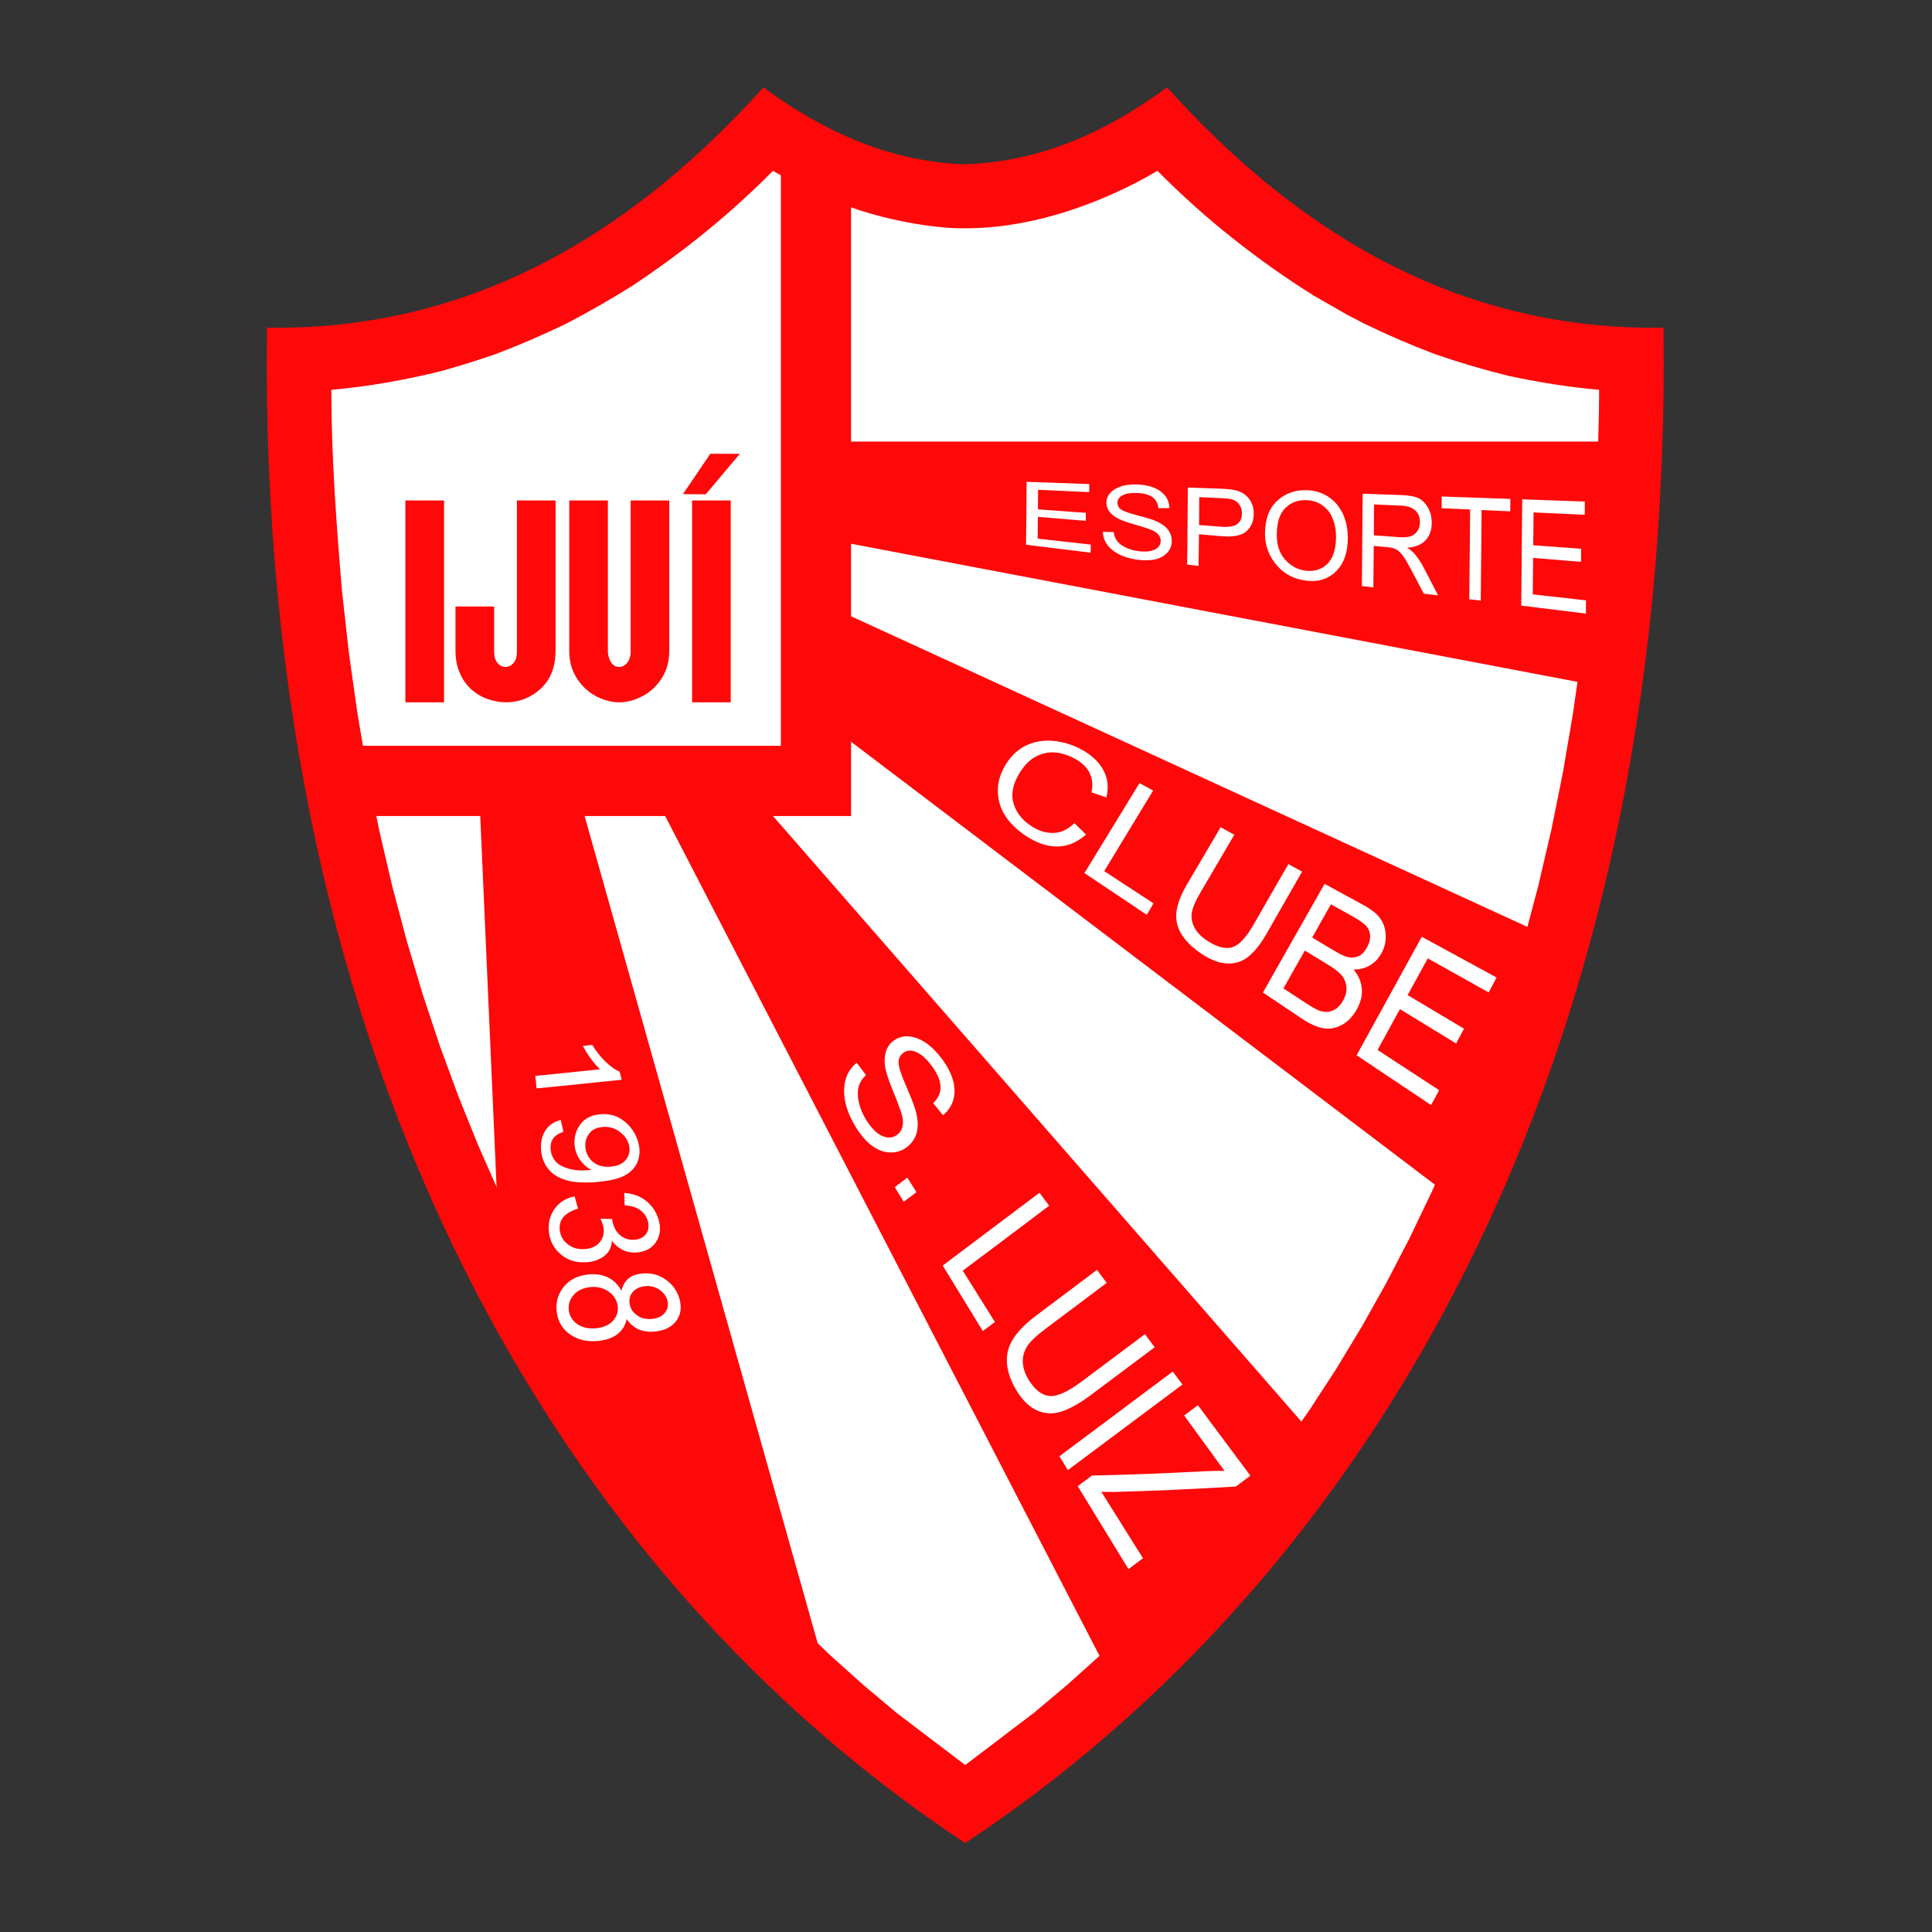 <?xml version="1.0" encoding="utf-8"?>
<!-- Generator: Adobe Illustrator 12.0.0, SVG Export Plug-In  -->
<!DOCTYPE svg PUBLIC "-//W3C//DTD SVG 1.1//EN" "http://www.w3.org/Graphics/SVG/1.1/DTD/svg11.dtd">
<svg  version="1.1" xmlns="http://www.w3.org/2000/svg" xmlns:xlink="http://www.w3.org/1999/xlink" xmlns:a="http://ns.adobe.com/AdobeSVGViewerExtensions/3.0/"
	 width="301" height="301" viewBox="-0.378 -0.378 301 301" enable-background="new -0.378 -0.378 301 301"
	 xml:space="preserve">
<rect x="-0.378" y="-0.378" width="301" height="301" fill="#333333" stroke="none"/>
<defs>
</defs>
<polygon opacity="0" fill-rule="evenodd" clip-rule="evenodd" fill="#FFFFFF" points="0,0 300,0 300,300 0,300 0,0 "/>
<path fill-rule="evenodd" clip-rule="evenodd" fill="#FE0809" d="M150,25.213
	c-11.285-0.349-21.669-4.771-31.437-11.978
	C97.05,37.145,71.835,51.147,41.213,50.672C39.678,167.283,88.245,245.979,150,286.765
	l0,0l0,0l0,0l0,0c61.755-40.785,110.321-119.481,108.786-236.093
	c-30.622,0.476-55.836-13.527-77.349-37.437C171.669,20.442,161.285,24.864,150,25.213
	L150,25.213L150,25.213z"/>
<path fill-rule="evenodd" clip-rule="evenodd" fill="#FFFFFF" d="M209.562,48.694l-5.175-2.964
	c-8.904-5.586-17.037-12.016-24.436-19.494c-1.06,0.613-2.123,1.205-3.202,1.782
	c-9.082,4.665-19.324,7.75-29.618,7.083c-4.679-0.41-9.078-1.298-13.559-2.705
	c-4.764-1.602-9.175-3.643-13.523-6.16c-6.688,6.757-13.988,12.649-21.901,17.903
	c-3.394,2.129-6.792,4.078-10.349,5.925c-3.595,1.74-7.169,3.284-10.903,4.703
	c-2.834,0.982-5.646,1.862-8.534,2.671c-5.696,1.408-11.271,2.396-17.119,2.919
	C51.246,70.803,52.034,81.25,52.897,91.653l1.077,9.648l1.328,9.421l1.571,9.198
	l1.809,8.973l2.039,8.749l2.261,8.526l2.478,8.304l2.687,8.081l2.888,7.859
	l3.085,7.639l3.273,7.419l3.455,7.198l3.63,6.981l3.8,6.76l3.961,6.545
	l4.116,6.326l4.267,6.109l4.408,5.893l4.545,5.677l4.674,5.463l4.797,5.245
	l4.915,5.032l5.024,4.818l5.128,4.603l5.225,4.389L150,274.608l10.665-8.1
	l5.226-4.389l5.128-4.603l5.024-4.818l4.914-5.03l4.797-5.247l4.674-5.463
	l4.545-5.677l4.409-5.893l4.266-6.109l4.116-6.326l3.962-6.545l3.799-6.76
	l3.631-6.981l3.455-7.198l3.273-7.419l3.084-7.639l2.888-7.859l2.688-8.081
	l2.478-8.304l2.26-8.526l2.04-8.749l1.807-8.973l1.571-9.198l1.329-9.421
	l1.076-9.648c0.861-10.403,1.65-20.851,1.653-31.296
	c-4.827-0.432-9.474-1.181-14.208-2.199c-3.901-0.965-7.648-2.076-11.446-3.39
	c-3.733-1.42-7.308-2.964-10.902-4.704L209.562,48.694L209.562,48.694z"/>
<path fill-rule="evenodd" clip-rule="evenodd" fill="#FE0809" d="M121.276,22.435h10.938v45.982H253.859
	c0.884,12.853-0.182,25.704-2.58,38.556L132.214,84.336v11.295l109.894,50.473
	c-2.643,14.299-7.885,27.944-14.903,41.146l-94.991-72.069v11.573l0,0v0.001h-12.166
	l85.896,98.438c-9.881,13.814-20.754,26.138-32.823,36.658l-69.865-135.096H90.701
	l39.341,139.625c-21.525-23.493-40.844-43.916-52.517-69.608l-3.082-70.017h-21.922
	V115.816h68.756V22.435L121.276,22.435z"/>
<path fill-rule="evenodd" clip-rule="evenodd" fill="#FFFFFF" d="M167.005,127.867
	c0.602,0.584,1.211,1.18,1.82,1.776c-1.423,1.249-2.93,1.876-4.549,1.864
	c-1.609-0.012-3.219-0.578-4.853-1.677c-1.441-0.968-2.516-2.036-3.236-3.18
	c-0.728-1.154-1.106-2.453-1.101-3.887c0.002-0.721,0.117-1.43,0.338-2.131
	c0.22-0.695,0.552-1.385,1-2.074c0.44-0.676,0.926-1.251,1.465-1.727
	c0.546-0.481,1.12-0.859,1.764-1.143c1.279-0.567,2.658-0.773,4.125-0.633
	c1.463,0.14,2.922,0.576,4.336,1.341c1.568,0.85,2.694,1.901,3.396,3.18
	c0.704,1.281,0.863,2.721,0.491,4.279c-0.779-0.261-1.55-0.521-2.321-0.783
	c0.458-2.279-0.397-4.017-2.541-5.21c-1.068-0.595-2.109-0.926-3.125-1.006
	c-1.009-0.08-1.983,0.118-2.923,0.59c-0.949,0.478-1.778,1.287-2.508,2.422
	c-0.55,0.857-0.915,1.683-1.1,2.472c-0.188,0.789-0.183,1.545,0,2.273
	c0.367,1.47,1.295,2.709,2.819,3.713c1.126,0.741,2.279,1.1,3.448,1.069
	c1.177-0.032,2.262-0.547,3.253-1.522V127.867L167.005,127.867z M168.571,135.643
	c1.439-2.335,2.868-4.674,4.296-7.006c1.427-2.333,2.854-4.676,4.286-7.011
	c0.711,0.385,1.422,0.77,2.126,1.161c-1.263,2.093-2.537,4.184-3.812,6.279
	c-1.274,2.091-2.543,4.186-3.813,6.272c2.56,1.677,5.126,3.354,7.685,5.03
	c-0.357,0.589-0.704,1.18-1.06,1.77
	C175.043,139.977,171.808,137.81,168.571,135.643L168.571,135.643z M200.354,134.251
	c0.711,0.392,1.413,0.776,2.134,1.167c-0.915,1.603-1.83,3.192-2.745,4.789
	c-0.913,1.596-1.822,3.195-2.736,4.793c-0.916,1.606-1.85,2.804-2.804,3.596
	c-0.951,0.791-2.058,1.18-3.338,1.136c-1.286-0.043-2.652-0.569-4.106-1.546
	c-2.043-1.371-3.302-2.914-3.736-4.589c-0.217-0.833-0.203-1.776,0.06-2.813
	c0.262-1.037,0.759-2.177,1.499-3.434c0.869-1.475,1.737-2.95,2.609-4.422
	c0.872-1.472,1.735-2.943,2.601-4.421c0.711,0.391,1.423,0.776,2.134,1.161
	c-0.872,1.49-1.748,2.985-2.625,4.478c-0.875,1.488-1.749,2.985-2.626,4.478
	c-0.825,1.401-1.292,2.502-1.39,3.297c-0.099,0.807,0.067,1.584,0.483,2.311
	c0.413,0.727,1.067,1.384,1.931,1.95c1.474,0.967,2.746,1.323,3.82,1.043
	c1.069-0.279,2.206-1.463,3.397-3.534c0.901-1.568,1.804-3.148,2.71-4.719
	C198.532,137.4,199.43,135.816,200.354,134.251L200.354,134.251z M196.381,154.254
	c1.601-2.817,3.201-5.645,4.803-8.464c1.601-2.819,3.203-5.645,4.804-8.464
	c2.015,1.099,4.03,2.194,6.057,3.297c1.21,0.66,2.101,1.366,2.617,2.093
	c0.524,0.74,0.809,1.609,0.855,2.59c0.047,1-0.181,1.949-0.678,2.845
	c-0.459,0.824-1.068,1.463-1.821,1.894c-0.765,0.438-1.602,0.64-2.524,0.615
	c0.745,0.863,1.174,1.838,1.287,2.912c0.114,1.081-0.143,2.169-0.754,3.272
	c-0.609,1.103-1.372,1.914-2.304,2.436c-0.923,0.517-1.89,0.699-2.88,0.547
	c-0.991-0.152-2.169-0.684-3.54-1.602
	C200.328,156.9,198.354,155.578,196.381,154.254L196.381,154.254z M204.064,145.691
	c1.134,0.683,2.276,1.37,3.421,2.049c0.904,0.538,1.575,0.86,2.017,0.969
	c0.634,0.158,1.221,0.113,1.736-0.106c0.525-0.222,0.976-0.688,1.355-1.372
	c0.357-0.645,0.524-1.267,0.491-1.838c-0.033-0.584-0.239-1.079-0.593-1.484
	c-0.357-0.408-1.125-0.953-2.288-1.602c-1.072-0.6-2.15-1.198-3.227-1.801
	c-0.483,0.863-0.979,1.729-1.465,2.59
	C205.024,143.956,204.546,144.828,204.064,145.691L204.064,145.691z M199.582,153.616
	c1.297,0.837,2.593,1.688,3.88,2.533c0.863,0.565,1.534,0.901,2.016,1.024
	c0.712,0.181,1.352,0.109,1.923-0.175c0.581-0.287,1.077-0.787,1.483-1.52
	c0.374-0.677,0.546-1.343,0.508-1.994c-0.038-0.652-0.24-1.246-0.626-1.765
	c-0.394-0.524-1.117-1.114-2.203-1.776c-1.219-0.742-2.439-1.484-3.65-2.229
	c-0.56,0.981-1.114,1.965-1.669,2.949S200.134,152.628,199.582,153.616
	L199.582,153.616z M210.977,164.03c1.693-3.075,3.391-6.152,5.081-9.229
	c1.688-3.072,3.38-6.155,5.073-9.235c3.881,2.118,7.769,4.229,11.656,6.347
	c-0.405,0.783-0.83,1.548-1.235,2.323c-3.169-1.77-6.329-3.533-9.487-5.303
	c-0.526,0.956-1.047,1.915-1.567,2.862c-0.522,0.953-1.05,1.907-1.566,2.857
	c2.93,1.751,5.853,3.496,8.783,5.24c-0.415,0.765-0.83,1.535-1.237,2.299
	c-2.914-1.781-5.836-3.564-8.75-5.348c-0.584,1.062-1.17,2.124-1.745,3.18
	c-0.576,1.062-1.161,2.119-1.735,3.18c3.193,2.087,6.387,4.18,9.589,6.267
	c-0.424,0.776-0.839,1.546-1.254,2.322
	C218.71,169.202,214.839,166.614,210.977,164.03L210.977,164.03z"/>
<path fill-rule="evenodd" clip-rule="evenodd" fill="#FFFFFF" d="M133.094,165.202
	c0.479,0.631,0.958,1.262,1.442,1.891c-0.631,0.639-1.026,1.297-1.175,1.973
	c-0.15,0.681-0.122,1.475,0.081,2.362c0.204,0.891,0.582,1.795,1.138,2.683
	c0.805,1.285,1.628,2.109,2.496,2.492c0.873,0.388,1.654,0.318,2.338-0.202
	c0.396-0.301,0.663-0.696,0.796-1.173c0.133-0.476,0.127-1.04-0.021-1.69
	c-0.148-0.65-0.616-1.948-1.41-3.879c-0.708-1.724-1.132-3.009-1.262-3.874
	c-0.127-0.844-0.082-1.619,0.126-2.312c0.21-0.695,0.598-1.257,1.167-1.688
	c1.024-0.777,2.221-0.918,3.586-0.444c1.385,0.483,2.71,1.557,3.945,3.209
	c0.853,1.14,1.431,2.246,1.747,3.353c0.311,1.09,0.328,2.114,0.064,3.054
	c-0.264,0.94-0.805,1.748-1.619,2.409c-0.511-0.631-1.017-1.254-1.529-1.884
	c0.808-0.758,1.194-1.631,1.153-2.582c-0.042-0.95-0.475-1.985-1.308-3.126
	c-0.844-1.157-1.665-1.897-2.463-2.239c-0.791-0.339-1.474-0.303-2.034,0.125
	c-0.518,0.394-0.766,0.925-0.735,1.596c0.03,0.669,0.446,1.905,1.244,3.731
	c0.773,1.768,1.263,3.06,1.466,3.847c0.317,1.229,0.357,2.311,0.116,3.229
	c-0.24,0.916-0.758,1.696-1.551,2.292c-0.784,0.589-1.672,0.866-2.649,0.818
	c-0.973-0.045-1.91-0.4-2.807-1.072c-0.891-0.666-1.731-1.646-2.521-2.942
	c-1.232-2.023-1.818-3.933-1.784-5.723
	C131.167,167.652,131.81,166.24,133.094,165.202L133.094,165.202L133.094,165.202z
	 M139.021,184.573c0.649-0.496,1.304-0.985,1.96-1.476
	c0.472,0.747,0.948,1.504,1.426,2.26c-0.667,0.497-1.332,0.994-1.989,1.495
	C139.951,186.092,139.488,185.336,139.021,184.573L139.021,184.573z M146.495,196.792
	c2.512-1.89,5.024-3.782,7.537-5.673c2.511-1.889,5.032-3.773,7.54-5.672
	c0.5,0.672,0.999,1.344,1.507,2.021c-2.24,1.693-4.485,3.382-6.726,5.068
	c-2.244,1.688-4.495,3.37-6.736,5.053c1.668,2.662,3.338,5.325,5.011,7.994
	c-0.631,0.473-1.26,0.942-1.888,1.414
	C150.66,203.598,148.577,200.188,146.495,196.792L146.495,196.792z M177.998,207.478
	c0.503,0.682,1.011,1.359,1.521,2.045c-1.672,1.243-3.335,2.501-5.004,3.743
	c-1.669,1.24-3.331,2.494-4.999,3.74c-1.676,1.251-3.18,2.083-4.488,2.519
	c-1.301,0.434-2.571,0.388-3.792-0.142c-1.224-0.53-2.301-1.576-3.231-3.104
	c-1.318-2.171-1.771-4.18-1.383-6.039c0.196-0.932,0.669-1.875,1.428-2.837
	c0.754-0.956,1.801-1.926,3.126-2.919c1.558-1.167,3.119-2.339,4.677-3.505
	c1.561-1.167,3.112-2.351,4.675-3.516c0.504,0.671,1.008,1.35,1.515,2.029
	c-1.58,1.177-3.146,2.37-4.723,3.549c-1.576,1.18-3.152,2.363-4.727,3.542
	c-1.479,1.106-2.472,2.047-2.957,2.816c-0.489,0.777-0.709,1.612-0.659,2.511
	c0.05,0.891,0.357,1.803,0.923,2.707c0.962,1.538,2.02,2.366,3.194,2.494
	c1.175,0.129,2.86-0.622,5.021-2.239c1.646-1.231,3.299-2.459,4.944-3.688
	C174.707,209.954,176.352,208.712,177.998,207.478L177.998,207.478z M164.673,226.499
	c2.944-2.196,5.887-4.399,8.832-6.595c2.944-2.194,5.887-4.399,8.831-6.605
	c0.498,0.672,1.005,1.352,1.512,2.029c-2.973,2.227-5.956,4.444-8.931,6.666
	c-2.973,2.223-5.947,4.444-8.923,6.662
	C165.55,227.931,165.112,227.214,164.673,226.499L164.673,226.499z M167.526,231.162
	c0.738-0.552,1.477-1.102,2.217-1.653c2.811-0.066,5.646-0.143,8.506-0.254
	c2.885-0.114,5.811-0.246,8.754-0.405c1.231-0.067,2.371-0.092,3.397-0.06
	c-2.101-2.885-4.196-5.759-6.291-8.635c0.716-0.533,1.423-1.071,2.139-1.606
	c2.724,3.653,5.453,7.315,8.183,10.977c-0.755,0.562-1.509,1.125-2.258,1.694
	c-3.258,0.193-6.49,0.362-9.678,0.51c-3.153,0.145-6.281,0.248-9.379,0.336
	c-0.636-0.005-1.271-0.011-1.906-0.024c2.158,3.442,4.319,6.895,6.488,10.351
	c-0.757,0.563-1.511,1.126-2.266,1.688
	C172.791,239.764,170.158,235.462,167.526,231.162L167.526,231.162z"/>
<path fill-rule="evenodd" clip-rule="evenodd" fill="#FFFFFF" d="M83.218,169.191
	c-0.065-0.651-0.13-1.298-0.195-1.95c1.685-0.157,3.368-0.329,5.049-0.504
	c1.681-0.177,3.364-0.349,5.045-0.526c-0.449-0.402-0.94-0.957-1.458-1.667
	c-0.512-0.702-0.922-1.369-1.227-1.973c0.484-0.049,0.97-0.102,1.456-0.155
	c0.63,1.014,1.331,1.907,2.106,2.649c0.779,0.746,1.511,1.252,2.163,1.529
	c0.11,0.413,0.219,0.831,0.33,1.249c-2.212,0.227-4.425,0.454-6.634,0.684
	C87.644,168.756,85.431,168.975,83.218,169.191L83.218,169.191z M86.99,174.122
	c0.134,0.611,0.273,1.231,0.411,1.846c-1.478,0.445-2.142,1.389-1.978,2.845
	c0.073,0.642,0.312,1.216,0.717,1.707c0.409,0.495,1.089,0.882,2.031,1.161
	c0.952,0.283,2.03,0.357,3.23,0.242c0.126-0.013,0.25-0.021,0.378-0.034
	c-0.688-0.334-1.269-0.831-1.737-1.478c-0.46-0.635-0.75-1.318-0.857-2.02
	c-0.197-1.281,0.06-2.427,0.737-3.438c0.676-1.007,1.705-1.589,3.124-1.731
	c1.466-0.146,2.733,0.213,3.821,1.074c1.105,0.877,1.849,1.999,2.209,3.367
	c0.255,0.968,0.244,1.899-0.056,2.784c-0.302,0.886-0.914,1.617-1.821,2.175
	c-0.456,0.281-1.046,0.513-1.758,0.699c-0.713,0.186-1.555,0.328-2.518,0.423
	c-1.077,0.104-2.045,0.13-2.901,0.089c-0.851-0.041-1.592-0.157-2.214-0.348
	c-1.243-0.379-2.18-0.975-2.803-1.781c-0.62-0.8-0.975-1.739-1.078-2.797
	c-0.116-1.202,0.097-2.225,0.621-3.088
	C85.07,174.961,85.876,174.39,86.99,174.122L86.99,174.122z M94.841,181.378
	c1.092-0.104,1.886-0.494,2.364-1.162c0.479-0.671,0.613-1.397,0.421-2.183
	c-0.203-0.822-0.708-1.527-1.494-2.111c-0.78-0.581-1.691-0.817-2.729-0.711
	c-0.937,0.096-1.63,0.479-2.076,1.143c-0.455,0.68-0.612,1.447-0.465,2.304
	c0.148,0.857,0.567,1.552,1.264,2.081
	C92.83,181.273,93.738,181.489,94.841,181.378L94.841,181.378L94.841,181.378z
	 M89.146,186.023c0.179,0.635,0.358,1.271,0.541,1.905
	c-2.082,0.608-3.038,1.733-2.854,3.362c0.1,0.882,0.517,1.622,1.257,2.199
	c0.75,0.584,1.667,0.828,2.739,0.729c1.005-0.094,1.77-0.47,2.28-1.12
	c0.504-0.645,0.677-1.404,0.523-2.266c-0.064-0.363-0.221-0.812-0.468-1.343
	c0.608,0.017,1.219,0.04,1.832,0.055c0.01,0.098,0.016,0.199,0.034,0.3
	c0.177,0.948,0.586,1.696,1.225,2.235c0.639,0.541,1.408,0.773,2.281,0.688
	c0.805-0.077,1.396-0.386,1.76-0.927c0.364-0.541,0.455-1.172,0.281-1.88
	c-0.18-0.732-0.581-1.335-1.195-1.791c-0.611-0.454-1.424-0.711-2.441-0.751
	c-0.021-0.65-0.043-1.302-0.064-1.948c1.423,0.106,2.595,0.558,3.513,1.33
	c0.926,0.783,1.562,1.778,1.879,2.98c0.332,1.259,0.192,2.374-0.431,3.329
	c-0.63,0.965-1.612,1.512-2.914,1.637c-0.795,0.076-1.542-0.049-2.227-0.366
	c-0.686-0.319-1.265-0.809-1.736-1.45c-0.039,0.639-0.208,1.186-0.495,1.625
	c-0.289,0.442-0.725,0.819-1.293,1.129c-0.577,0.312-1.245,0.509-2.009,0.581
	c-1.619,0.151-3.012-0.239-4.147-1.189c-1.128-0.943-1.745-2.148-1.885-3.602
	c-0.131-1.353,0.184-2.526,0.91-3.538c0.722-1.01,1.75-1.657,3.105-1.92
	C89.146,186.019,89.146,186.019,89.146,186.023L89.146,186.023z M96.435,200.721
	c0.188-0.809,0.548-1.437,1.086-1.893c0.53-0.45,1.253-0.716,2.165-0.801
	c1.368-0.129,2.587,0.194,3.667,0.962c1.09,0.775,1.816,1.808,2.156,3.093
	c0.342,1.298,0.162,2.426-0.556,3.367c-0.726,0.948-1.852,1.494-3.349,1.632
	c-0.94,0.087-1.774-0.033-2.501-0.358c-0.723-0.324-1.345-0.855-1.846-1.595
	c-0.198,0.98-0.678,1.765-1.437,2.352c-0.764,0.59-1.784,0.945-3.052,1.061
	c-1.744,0.161-3.238-0.205-4.436-1.101c-1.192-0.889-1.845-2.076-1.987-3.544
	c-0.144-1.486,0.253-2.775,1.169-3.865c0.907-1.077,2.17-1.7,3.806-1.854
	c1.198-0.11,2.233,0.057,3.106,0.51c0.878,0.454,1.551,1.126,2.002,2.03
	C96.43,200.716,96.432,200.716,96.435,200.721L96.435,200.721z M100.187,200.003
	c-0.9,0.081-1.571,0.393-2.005,0.934c-0.439,0.545-0.592,1.179-0.451,1.905
	c0.137,0.699,0.524,1.28,1.168,1.721c0.645,0.444,1.414,0.628,2.285,0.548
	c0.897-0.084,1.577-0.404,2.023-0.96c0.448-0.558,0.576-1.192,0.406-1.883
	c-0.172-0.693-0.59-1.259-1.247-1.707c-0.654-0.448-1.381-0.643-2.182-0.562
	C100.184,199.998,100.184,199.998,100.187,200.003L100.187,200.003z M91.614,200.15
	c-1.122,0.108-1.987,0.503-2.596,1.196c-0.615,0.7-0.878,1.492-0.779,2.374
	c0.1,0.893,0.532,1.617,1.296,2.171c0.774,0.561,1.757,0.779,2.933,0.671
	c1.183-0.109,2.09-0.515,2.699-1.216c0.606-0.697,0.827-1.497,0.669-2.383
	c-0.156-0.876-0.638-1.593-1.43-2.142c-0.785-0.546-1.717-0.779-2.797-0.675
	C91.609,200.147,91.611,200.146,91.614,200.15L91.614,200.15z"/>
<path fill-rule="evenodd" clip-rule="evenodd" fill="#FFFFFF" d="M159.474,84.49
	c0.027-1.632,0.046-3.266,0.055-4.902c0.008-1.631,0.025-3.263,0.035-4.899
	c3.252,0.115,6.505,0.231,9.767,0.345c0,0.422-0.008,0.84-0.008,1.257
	c-2.667-0.12-5.314-0.242-7.974-0.361c0,0.507-0.004,1.017-0.009,1.524
	c-0.005,0.507-0.008,1.017-0.008,1.524c2.479,0.178,4.969,0.359,7.457,0.541
	c0,0.415-0.009,0.829-0.009,1.246c-2.49-0.206-4.979-0.413-7.457-0.619
	c-0.009,0.567-0.009,1.133-0.019,1.695c-0.009,0.564-0.009,1.131-0.017,1.695
	c2.754,0.31,5.519,0.619,8.273,0.931c-0.008,0.419-0.008,0.841-0.026,1.259
	C166.186,85.314,162.825,84.9,159.474,84.49L159.474,84.49z M171.445,82.473
	c0.562,0.012,1.12,0.025,1.689,0.04c0.08,0.613,0.279,1.105,0.596,1.477
	c0.314,0.37,0.766,0.698,1.351,0.969c0.596,0.276,1.253,0.459,1.991,0.542
	c1.065,0.121,1.9,0.03,2.479-0.267c0.594-0.306,0.9-0.748,0.907-1.335
	c0.003-0.341-0.105-0.655-0.312-0.929c-0.212-0.278-0.535-0.514-0.969-0.713
	c-0.429-0.198-1.351-0.512-2.773-0.917c-1.278-0.363-2.183-0.693-2.702-0.985
	c-0.538-0.303-0.959-0.651-1.262-1.062c-0.301-0.409-0.45-0.859-0.444-1.35
	c0.011-0.88,0.447-1.578,1.315-2.107c0.866-0.529,2.027-0.78,3.483-0.731
	c1.005,0.034,1.886,0.202,2.631,0.506c0.748,0.304,1.325,0.732,1.742,1.277
	c0.419,0.547,0.632,1.181,0.648,1.899c-0.568,0.002-1.137,0.007-1.705,0.009
	c-0.09-0.761-0.41-1.339-0.961-1.725c-0.552-0.387-1.314-0.6-2.31-0.645
	c-1.015-0.044-1.778,0.077-2.312,0.356c-0.531,0.279-0.804,0.659-0.809,1.139
	c-0.004,0.449,0.186,0.81,0.568,1.08c0.391,0.273,1.265,0.582,2.631,0.935
	c1.335,0.345,2.261,0.636,2.8,0.87c0.819,0.354,1.445,0.798,1.859,1.32
	c0.412,0.522,0.612,1.134,0.604,1.814c-0.01,0.673-0.229,1.267-0.685,1.769
	c-0.453,0.5-1.056,0.854-1.812,1.042c-0.772,0.192-1.689,0.215-2.756,0.083
	c-1.661-0.208-2.983-0.712-3.974-1.498
	C171.974,84.558,171.473,83.605,171.445,82.473L171.445,82.473L171.445,82.473z
	 M184.573,87.575c0.035-1.998,0.049-3.998,0.062-5.998
	c0.014-1.999,0.034-3.999,0.053-5.999c1.698,0.059,3.387,0.12,5.084,0.179
	c1.199,0.042,2.089,0.155,2.657,0.337c0.773,0.248,1.385,0.684,1.84,1.303
	c0.46,0.625,0.692,1.377,0.685,2.257c-0.011,1.162-0.39,2.084-1.155,2.752
	c-0.763,0.666-2.071,0.914-3.929,0.752c-1.155-0.101-2.302-0.2-3.456-0.302
	c-0.01,0.824-0.019,1.646-0.027,2.471c-0.01,0.823-0.019,1.644-0.035,2.467
	C185.765,87.72,185.169,87.648,184.573,87.575L184.573,87.575z M186.431,81.418
	c1.164,0.088,2.319,0.177,3.483,0.268c1.104,0.084,1.912-0.041,2.418-0.385
	c0.508-0.347,0.776-0.912,0.783-1.688c0.003-0.504-0.122-0.944-0.365-1.314
	c-0.244-0.372-0.552-0.631-0.898-0.778c-0.355-0.149-1.004-0.246-1.929-0.288
	c-1.155-0.053-2.31-0.106-3.465-0.158c0,0.724-0.005,1.451-0.01,2.173
	C186.444,79.972,186.431,80.697,186.431,81.418L186.431,81.418z M196.705,82.701
	c0.011-1.112,0.173-2.084,0.48-2.924c0.307-0.841,0.787-1.544,1.411-2.125
	c1.251-1.159,2.802-1.724,4.632-1.664c1.191,0.041,2.269,0.359,3.243,0.964
	c0.98,0.61,1.756,1.481,2.312,2.609c0.278,0.565,0.485,1.185,0.622,1.853
	c0.138,0.667,0.211,1.384,0.205,2.147c-0.011,1.051-0.164,1.997-0.445,2.824
	c-0.279,0.827-0.71,1.537-1.271,2.131c-1.226,1.295-2.844,1.811-4.808,1.566
	c-1.991-0.248-3.595-1.147-4.791-2.682c-0.536-0.688-0.945-1.425-1.208-2.207
	C196.825,84.416,196.697,83.583,196.705,82.701L196.705,82.701z M198.546,82.874
	c-0.011,0.814,0.083,1.552,0.301,2.206c0.219,0.654,0.553,1.23,0.995,1.729
	c0.891,1.005,1.982,1.588,3.253,1.733c1.307,0.15,2.412-0.195,3.307-1.053
	c0.447-0.428,0.778-0.993,1.005-1.679c0.227-0.687,0.353-1.499,0.363-2.433
	c0.016-1.205-0.208-2.3-0.656-3.272c-0.344-0.742-0.868-1.353-1.565-1.813
	c-0.707-0.468-1.483-0.711-2.319-0.747c-1.352-0.059-2.459,0.352-3.341,1.215
	c-0.444,0.434-0.783,0.99-1.005,1.674
	C198.661,81.118,198.553,81.93,198.546,82.874L198.546,82.874L198.546,82.874z
	 M211.796,90.923c0.019-2.396,0.044-4.794,0.062-7.193
	c0.018-2.396,0.044-4.792,0.062-7.191c2,0.07,3.998,0.142,5.989,0.21
	c1.254,0.044,2.18,0.218,2.774,0.522c0.586,0.301,1.068,0.804,1.439,1.479
	c0.375,0.683,0.563,1.465,0.561,2.342c-0.006,1.155-0.344,2.075-0.996,2.739
	c-0.654,0.665-1.6,1.038-2.836,1.128c0.499,0.314,0.879,0.622,1.139,0.929
	c0.521,0.617,0.989,1.312,1.386,2.065c0.385,0.729,0.765,1.463,1.146,2.2
	c0.383,0.739,0.773,1.482,1.155,2.23c-0.746-0.093-1.493-0.186-2.239-0.277
	c-0.596-1.126-1.18-2.247-1.76-3.354c-0.681-1.297-1.198-2.17-1.547-2.622
	c-0.352-0.454-0.701-0.768-1.021-0.936c-0.338-0.177-0.8-0.286-1.404-0.337
	c-0.693-0.058-1.378-0.116-2.062-0.172c-0.009,1.076-0.019,2.153-0.027,3.229
	c-0.009,1.074-0.027,2.15-0.035,3.226
	C212.987,91.068,212.392,90.995,211.796,90.923L211.796,90.923z M213.662,83.019
	c1.28,0.093,2.552,0.186,3.832,0.282c0.834,0.062,1.476,0.019,1.91-0.134
	c0.437-0.153,0.781-0.423,1.04-0.803c0.257-0.379,0.396-0.84,0.399-1.37
	c0.005-0.765-0.229-1.381-0.711-1.839c-0.486-0.46-1.209-0.71-2.169-0.754
	c-1.421-0.064-2.844-0.126-4.265-0.191c0,0.805-0.01,1.605-0.019,2.405
	S213.662,82.216,213.662,83.019L213.662,83.019z M228.531,92.98
	c0.027-2.329,0.044-4.66,0.071-6.989c0.027-2.328,0.045-4.658,0.062-6.991
	c-1.484-0.067-2.959-0.134-4.444-0.202c0.01-0.608,0.01-1.216,0.019-1.825
	c3.555,0.126,7.128,0.252,10.691,0.379c-0.008,0.644-0.008,1.29-0.018,1.935
	c-1.493-0.067-2.977-0.137-4.462-0.205c-0.026,2.354-0.04,4.709-0.062,7.06
	c-0.021,2.352-0.044,4.707-0.071,7.056C229.723,93.128,229.127,93.054,228.531,92.98
	L228.531,92.98z M236.628,93.976c0.027-2.76,0.05-5.521,0.071-8.279
	c0.023-2.758,0.054-5.519,0.081-8.281c3.243,0.115,6.496,0.229,9.758,0.345
	c-0.008,0.687-0.008,1.371-0.018,2.057c-2.667-0.122-5.324-0.244-7.973-0.364
	c-0.008,0.853-0.017,1.708-0.026,2.558c-0.009,0.851-0.018,1.708-0.027,2.558
	c2.49,0.182,4.969,0.36,7.466,0.542c0,0.679-0.009,1.358-0.017,2.041
	c-2.499-0.207-4.978-0.414-7.466-0.617c-0.009,0.948-0.019,1.899-0.027,2.845
	c-0.009,0.947-0.019,1.895-0.027,2.842c2.765,0.31,5.521,0.622,8.293,0.931
	c-0.008,0.686-0.008,1.373-0.019,2.06
	C243.329,94.8,239.979,94.386,236.628,93.976L236.628,93.976z"/>
<path fill-rule="evenodd" clip-rule="evenodd" fill="#FE0809" d="M62.782,109.04V77.596h6.022v31.443
	H62.782L62.782,109.04z M70.586,100.979v-6.87h6.022v7.058
	c0,0.741,0.175,1.323,0.516,1.737c0.345,0.414,0.768,0.623,1.261,0.623
	c0.47,0,0.889-0.204,1.239-0.603c0.35-0.399,0.529-0.966,0.529-1.681V77.596
	h6.023v23.383c0,2.508-0.755,4.475-2.266,5.894
	c-1.51,1.42-3.311,2.146-5.387,2.166c-0.976,0-1.948-0.168-2.896-0.496
	c-0.948-0.332-1.81-0.843-2.569-1.517c-0.76-0.674-1.363-1.532-1.805-2.559
	C70.812,103.437,70.586,102.271,70.586,100.979L70.586,100.979z M88.308,100.979
	V77.596h6.022v23.572c0,0.501,0.151,1.022,0.446,1.553
	c0.299,0.537,0.746,0.807,1.331,0.807c0.498,0,0.917-0.229,1.258-0.679
	c0.34-0.449,0.511-0.991,0.511-1.604V77.596h6.022v23.383
	c0,1.65-0.396,3.091-1.183,4.316c-0.792,1.227-1.796,2.161-3.007,2.794
	c-1.21,0.633-2.412,0.95-3.601,0.95c-1.206,0-2.417-0.317-3.623-0.95
	c-1.206-0.633-2.206-1.563-2.993-2.789
	C88.704,104.075,88.308,102.629,88.308,100.979L88.308,100.979z M107.448,109.04
	V77.596h6.022v31.443H107.448L107.448,109.04z M109.575,76.635l-3.55-0.036
	l4.259-6.277h4.604L109.575,76.635L109.575,76.635z"/>
</svg>
